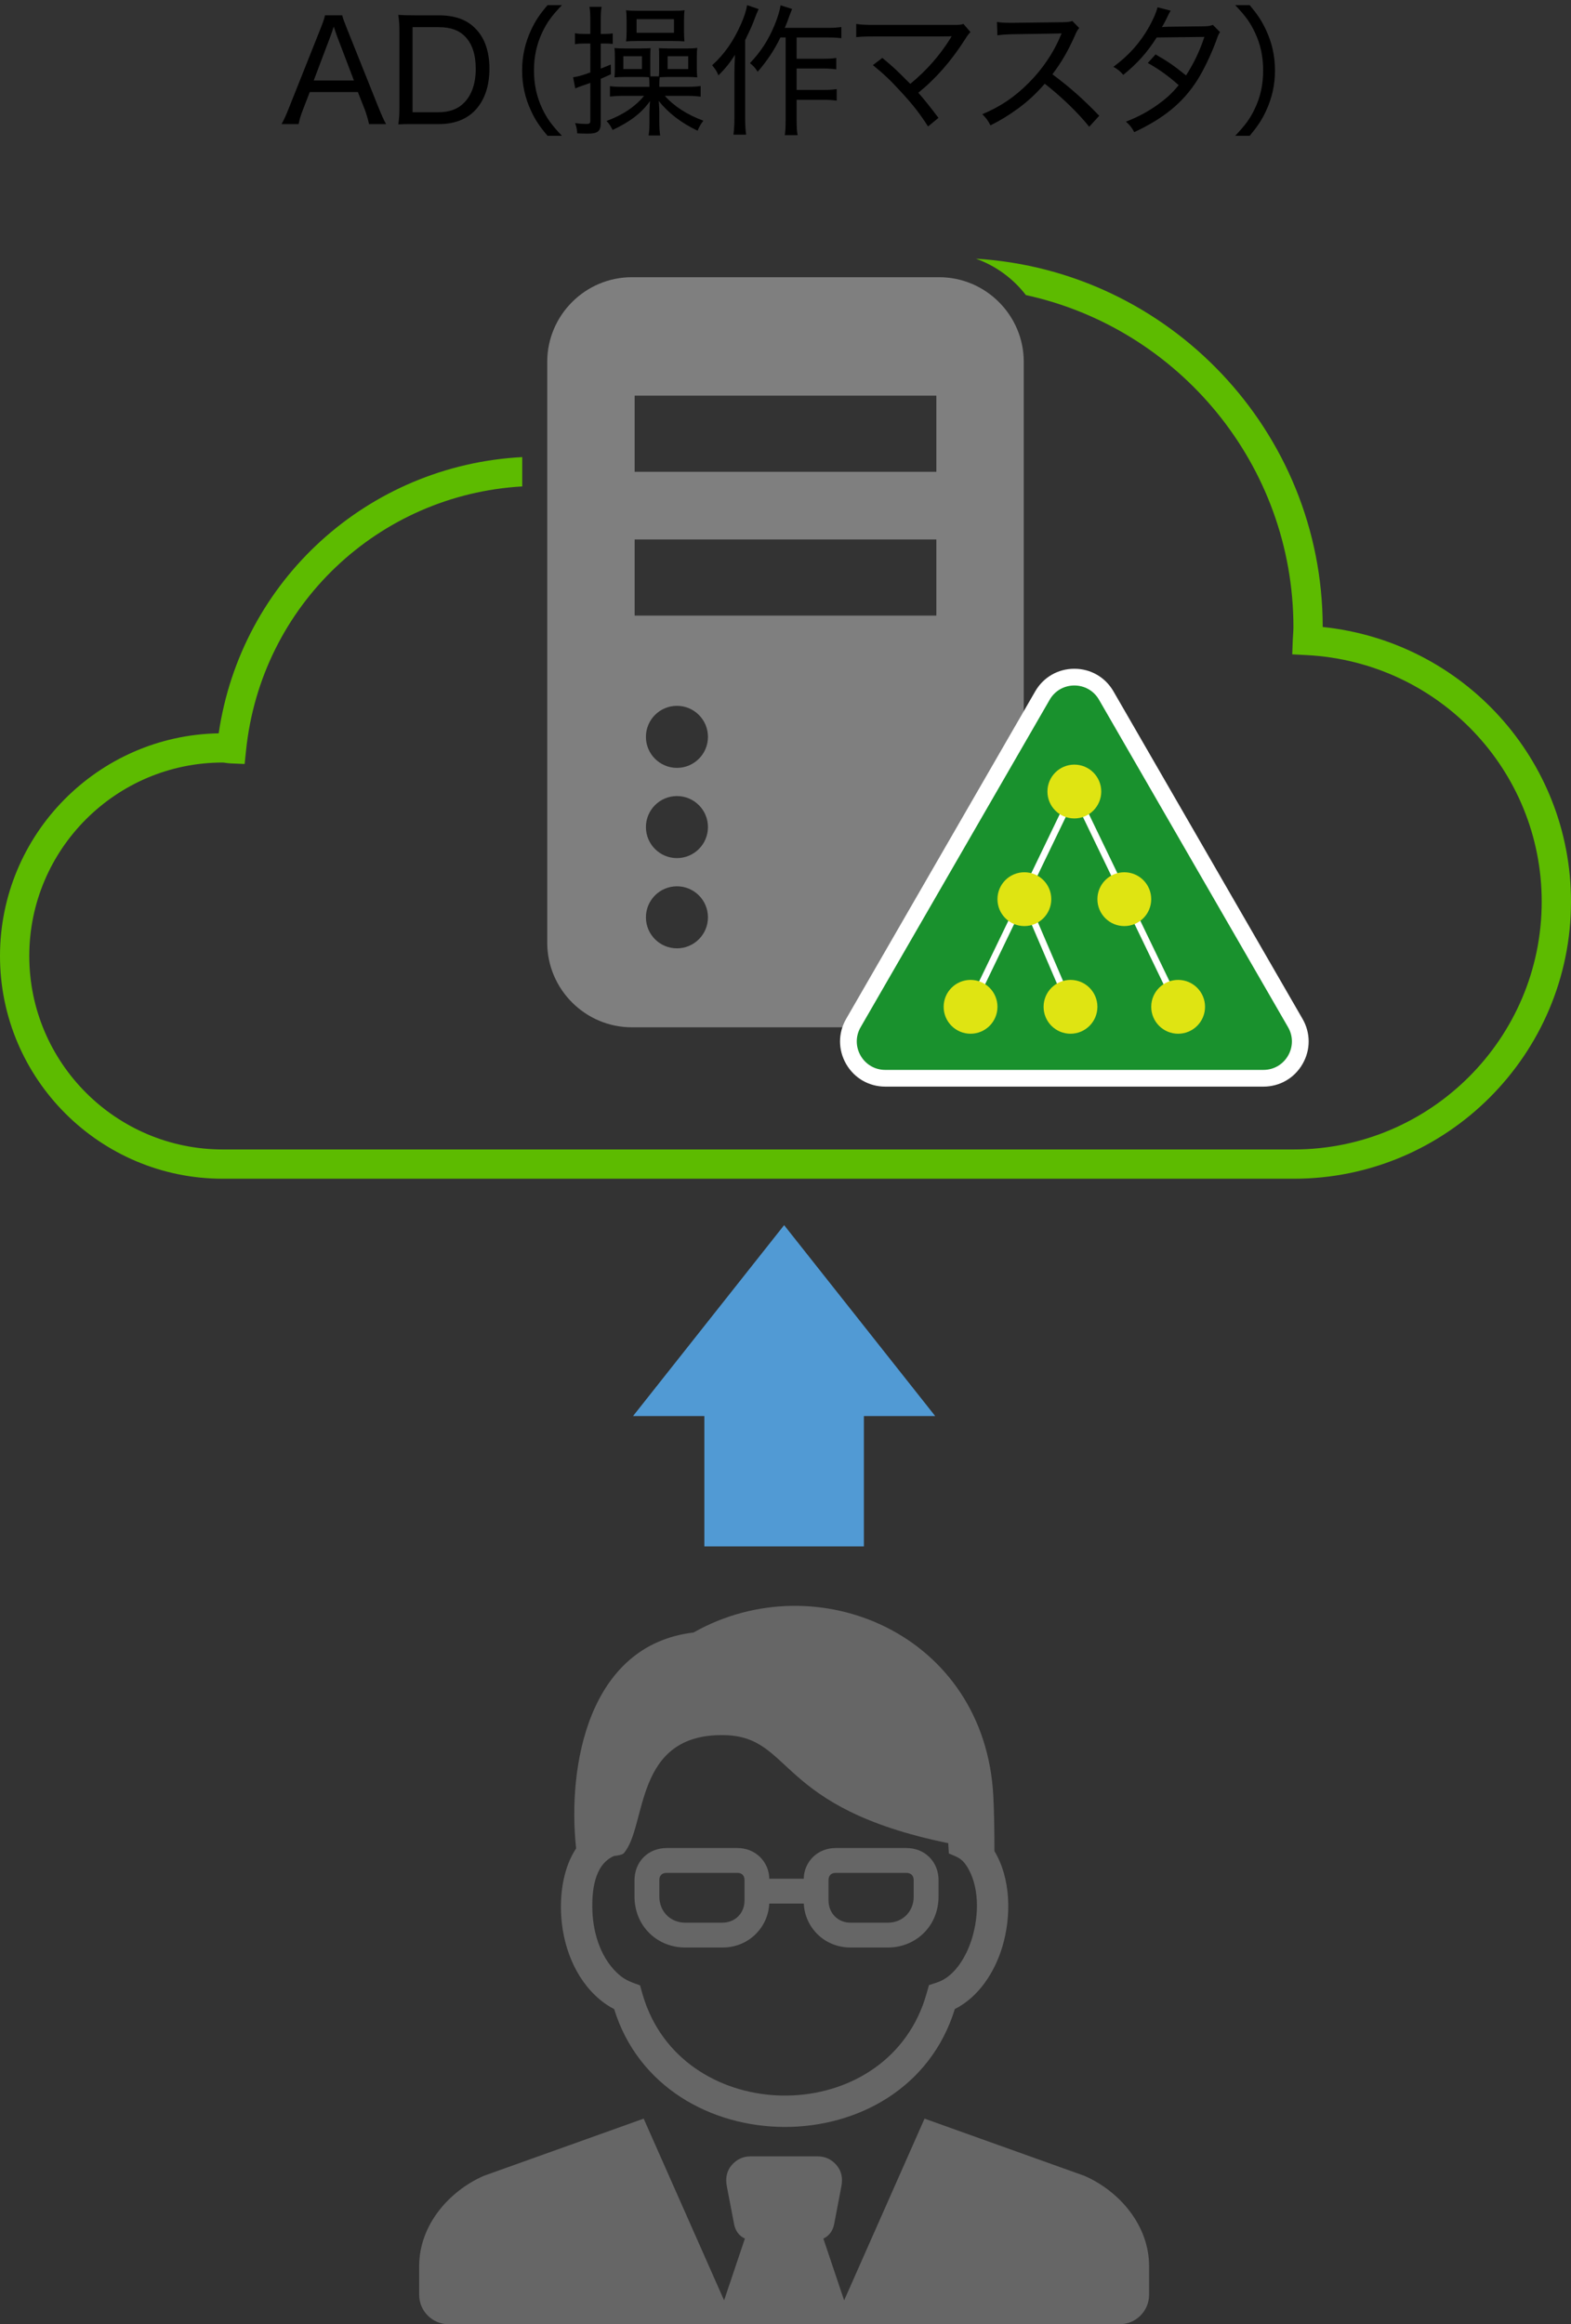 <?xml version="1.0" encoding="utf-8"?>
<!-- Generator: Adobe Illustrator 24.0.0, SVG Export Plug-In . SVG Version: 6.00 Build 0)  -->
<svg version="1.1" id="レイヤー_3" xmlns="http://www.w3.org/2000/svg" xmlns:xlink="http://www.w3.org/1999/xlink" x="0px"
	 y="0px" viewBox="0 0 156 230.779" style="enable-background:new 0 0 156 230.779;" xml:space="preserve">
<rect x="0" y="0" width="156" height="230.779" fill="#333333" stroke="none"/>
<style type="text/css">
	.st0{enable-background:new    ;}
	.st1{fill:#519AD4;}
	.st2{fill:#5DBB00;}
	.st3{fill:#7F7F7F;}
	.st4{fill:#19912D;}
	.st5{fill:#FFFFFF;}
	.st6{fill:none;stroke:#FFFFFF;stroke-width:0.658;stroke-miterlimit:10;}
	.st7{fill:#DFE412;}
	.st8{fill-rule:evenodd;clip-rule:evenodd;fill:#666666;}
</style>
<g class="st0">
	<path d="M36.643,12.32c-0.098-0.477-0.266-1.022-0.42-1.442L35.537,9.141h-4.777
		l-0.672,1.737c-0.224,0.574-0.336,0.938-0.434,1.442H27.958
		c0.252-0.448,0.406-0.784,0.742-1.625l3.124-7.844
		c0.266-0.673,0.378-0.995,0.448-1.331h1.709
		c0.07,0.28,0.14,0.49,0.476,1.331l3.138,7.844
		c0.35,0.854,0.532,1.261,0.742,1.625H36.643z M33.436,3.51
		c-0.042-0.126-0.042-0.126-0.294-0.869c-0.07,0.196-0.126,0.364-0.154,0.463
		c-0.07,0.196-0.112,0.336-0.14,0.406l-1.695,4.482h3.992L33.436,3.51z"/>
	<path d="M39.663,3.146c0-0.658-0.028-1.051-0.112-1.667
		c0.476,0.028,0.882,0.042,1.597,0.042h2.409c1.555,0,2.746,0.406,3.586,1.247
		c0.967,0.924,1.457,2.311,1.457,4.048c0,1.821-0.532,3.277-1.541,4.258
		c-0.854,0.827-2.017,1.247-3.488,1.247H41.148c-0.742,0-1.093,0-1.597,0.028
		c0.084-0.547,0.112-0.967,0.112-1.709V3.146z M43.515,11.144
		c1.121,0,1.961-0.308,2.591-0.967c0.743-0.756,1.135-1.919,1.135-3.333
		c0-1.429-0.35-2.494-1.064-3.222c-0.617-0.631-1.443-0.925-2.62-0.925h-2.591
		v8.446H43.515z"/>
	<path d="M54.369,13.483c-0.827-0.981-1.205-1.556-1.625-2.452
		c-0.603-1.288-0.896-2.605-0.896-4.034s0.294-2.745,0.896-4.034
		c0.42-0.896,0.798-1.471,1.625-2.451h1.429
		c-1.051,1.106-1.485,1.723-1.947,2.689C53.291,4.378,53.024,5.625,53.024,6.997
		c0,1.373,0.266,2.62,0.826,3.797c0.462,0.966,0.896,1.582,1.947,2.689H54.369z"/>
	<path d="M58.031,4.322c-0.364,0-0.602,0.014-0.938,0.069V3.3
		c0.308,0.056,0.546,0.069,0.938,0.069h0.588V2.108
		c0-0.686-0.014-1.022-0.084-1.429h1.205c-0.07,0.393-0.084,0.729-0.084,1.415
		v1.274h0.406c0.336,0,0.546-0.014,0.784-0.056v1.051
		c-0.252-0.028-0.42-0.042-0.784-0.042h-0.406v2.493
		c0.322-0.126,0.476-0.196,0.995-0.406l0.014,0.967
		c-0.504,0.224-0.602,0.28-1.008,0.448v4.37c0,0.841-0.294,1.078-1.317,1.078
		c-0.266,0-0.63-0.014-1.022-0.027c-0.014-0.337-0.07-0.645-0.21-1.022
		c0.504,0.069,0.742,0.084,1.148,0.084c0.28,0,0.364-0.07,0.364-0.309V8.23
		c-1.303,0.462-1.303,0.462-1.499,0.546l-0.21-1.106
		c0.435-0.057,0.771-0.141,1.709-0.477V4.322H58.031z M64.489,8.468
		c0-0.448-0.014-0.574-0.042-0.798c-0.28-0.028-0.42-0.028-0.742-0.028h-1.751
		c-0.378,0-0.659,0.015-0.938,0.042c0.028-0.266,0.042-0.518,0.042-0.938V5.681
		c0-0.477-0.014-0.658-0.042-0.91C61.309,4.798,61.617,4.812,62.009,4.812h1.639
		c0.434,0,0.729-0.015,0.953-0.028c-0.014,0.238-0.028,0.589-0.028,0.868v1.149
		c0,0.378,0,0.476,0.014,0.784h0.84c0.028-0.28,0.028-0.463,0.028-0.771V5.667
		c0-0.477,0-0.616-0.028-0.883C65.638,4.798,65.974,4.812,66.324,4.812h1.989
		c0.378,0,0.645-0.015,0.924-0.057c-0.028,0.253-0.042,0.463-0.042,0.883v1.177
		c0,0.393,0.014,0.603,0.042,0.868c-0.266-0.027-0.574-0.042-0.91-0.042h-2.017
		c-0.28,0-0.561,0.015-0.799,0.028c-0.028,0.224-0.042,0.364-0.042,0.784v0.168
		h2.731c0.617,0,1.037-0.027,1.373-0.084v1.064
		c-0.406-0.056-0.869-0.084-1.373-0.084H66.016
		c0.882,1.009,2.241,1.892,3.824,2.466c-0.238,0.322-0.392,0.574-0.574,0.994
		c-1.597-0.756-2.9-1.751-3.852-2.955l0.014,0.237
		c0.028,0.351,0.042,0.645,0.042,0.911v0.896c0,0.63,0.028,0.98,0.084,1.387
		h-1.148c0.07-0.435,0.084-0.784,0.084-1.373v-0.925
		c0-0.224,0.028-0.7,0.056-1.12c-0.827,1.177-1.961,2.045-3.712,2.871
		c-0.196-0.392-0.336-0.602-0.603-0.896c1.583-0.574,2.857-1.429,3.726-2.493
		h-2.059c-0.49,0-0.911,0.028-1.331,0.07V8.553
		c0.35,0.056,0.7,0.069,1.331,0.069h2.591V8.468z M61.897,6.857h1.849V5.583
		h-1.849V6.857z M62.22,1.997c0-0.393-0.014-0.715-0.056-0.98
		c0.35,0.042,0.616,0.056,1.163,0.056h3.348c0.645,0,1.023-0.014,1.303-0.056
		c-0.042,0.279-0.056,0.532-0.056,0.938v1.204c0,0.421,0.014,0.687,0.042,0.953
		c-0.336-0.028-0.687-0.042-1.205-0.042h-3.446c-0.518,0-0.882,0.014-1.148,0.042
		c0.042-0.253,0.056-0.575,0.056-0.967V1.997z M63.214,3.258h3.712v-1.359h-3.712
		V3.258z M66.296,6.857h2.045V5.583h-2.045V6.857z"/>
	<path d="M75.337,0.904c-0.168,0.364-0.225,0.477-0.336,0.784
		c-0.294,0.799-0.448,1.148-1.008,2.297v7.69c0,0.631,0.028,1.232,0.098,1.695
		h-1.261c0.07-0.561,0.098-1.037,0.098-1.723v-4.469
		c0-0.519,0.014-0.799,0.056-1.737c-0.504,0.799-0.924,1.317-1.639,2.045
		c-0.224-0.504-0.252-0.532-0.63-1.008c1.19-1.064,2.143-2.424,2.872-4.104
		c0.322-0.729,0.504-1.303,0.602-1.863L75.337,0.904z M77.494,3.72
		c-0.588,1.232-1.331,2.339-2.255,3.403C74.931,6.675,74.903,6.633,74.469,6.27
		c1.079-1.135,1.807-2.256,2.437-3.755c0.336-0.812,0.546-1.54,0.603-1.988
		l1.148,0.364c-0.112,0.266-0.154,0.378-0.28,0.714
		c-0.21,0.588-0.266,0.757-0.448,1.163h4.272c0.603,0,0.938-0.028,1.345-0.084
		v1.106c-0.35-0.042-0.77-0.07-1.345-0.07h-3.096v2.115h2.662
		c0.532,0,0.869-0.015,1.275-0.084v1.135c-0.435-0.057-0.785-0.084-1.275-0.084
		h-2.662v2.129h2.704c0.532,0,0.896-0.028,1.275-0.084v1.148
		c-0.393-0.056-0.785-0.084-1.275-0.084h-2.704v1.989
		c0,0.729,0.028,1.162,0.098,1.526h-1.274c0.056-0.35,0.084-0.756,0.084-1.526
		V3.72H77.494z"/>
	<path d="M90.388,8.328c1.653-1.358,2.956-2.857,4.006-4.553
		c0.042-0.084,0.056-0.098,0.112-0.182c-0.21,0.028-0.21,0.028-7.732,0.028
		c-0.827,0-1.219,0.014-1.751,0.069V2.375c0.518,0.084,0.911,0.098,1.765,0.098h7.984
		c0.519,0,0.645-0.014,0.896-0.098l0.701,0.812
		C96.188,3.369,96.089,3.495,95.795,3.958C94.464,6.045,92.938,7.796,91.187,9.211
		c0.519,0.574,1.177,1.4,2.003,2.493l-1.037,0.854
		c-0.743-1.177-1.485-2.144-2.689-3.446c-1.022-1.12-1.751-1.807-2.788-2.647
		l0.938-0.714c0.84,0.687,1.345,1.148,1.919,1.723L90.388,8.328z"/>
	<path d="M108.158,12.587c-1.079-1.359-2.774-2.998-4.413-4.272
		c-0.924,1.05-1.653,1.723-2.662,2.465c-0.966,0.7-1.695,1.148-2.731,1.667
		c-0.266-0.504-0.392-0.687-0.812-1.106c1.807-0.757,3.222-1.709,4.637-3.138
		c1.317-1.316,2.451-2.983,3.11-4.595c0.042-0.098,0.042-0.112,0.084-0.182
		c0.014-0.042,0.028-0.057,0.042-0.112c-0.168,0.014-0.168,0.014-4.763,0.084
		c-0.756,0.014-1.106,0.042-1.611,0.112L98.997,2.179
		c0.434,0.07,0.714,0.084,1.331,0.084c0.056,0,0.182,0,0.308,0l4.847-0.056
		c0.574-0.015,0.729-0.028,0.995-0.126l0.687,0.7
		c-0.154,0.182-0.266,0.364-0.406,0.7c-0.714,1.611-1.345,2.689-2.255,3.895
		c1.765,1.316,3.04,2.451,4.65,4.118L108.158,12.587z"/>
	<path d="M116.247,1.059c-0.154,0.252-0.154,0.252-0.462,0.896
		c-0.154,0.308-0.294,0.546-0.406,0.742c0.21-0.042,0.21-0.042,4.132-0.084
		c0.406,0,0.672-0.042,0.924-0.141L121.149,3.188
		c-0.154,0.238-0.182,0.28-0.406,0.925c-0.504,1.358-1.232,2.871-1.863,3.865
		c-1.415,2.214-3.306,3.769-6.248,5.142c-0.294-0.519-0.434-0.687-0.826-1.037
		c1.19-0.477,1.933-0.868,2.857-1.484c1.064-0.729,1.681-1.289,2.381-2.144
		c-1.009-0.896-1.975-1.597-3.068-2.199l0.771-0.854
		c1.177,0.673,1.891,1.163,3.026,2.087c0.756-1.176,1.358-2.409,1.821-3.823
		l-4.735,0.056c-0.952,1.499-1.933,2.592-3.319,3.712
		c-0.336-0.393-0.504-0.519-0.981-0.799c1.527-1.12,2.662-2.395,3.558-3.992
		c0.434-0.798,0.7-1.414,0.827-1.919L116.247,1.059z"/>
	<path d="M122.655,13.483c1.05-1.107,1.485-1.724,1.947-2.689
		c0.561-1.177,0.827-2.396,0.827-3.797c0-1.4-0.266-2.619-0.827-3.796
		c-0.462-0.967-0.896-1.583-1.947-2.689h1.443
		c0.812,0.98,1.19,1.555,1.611,2.451c0.602,1.289,0.896,2.592,0.896,4.034
		c0,1.443-0.294,2.746-0.896,4.034c-0.42,0.896-0.799,1.471-1.611,2.452H122.655z
		"/>
</g>
<polygon class="st1" points="77.863,121.648 62.863,140.602 69.942,140.602 69.942,153.546 
	85.784,153.546 85.784,140.602 92.863,140.602 "/>
<g>
	<path class="st2" d="M131.345,62.256c-0.016-19.456-15.261-35.407-34.434-36.569
		c1.982,0.71,3.697,1.974,4.96,3.612c15.17,3.309,26.566,16.839,26.566,32.987
		c0,0.23-0.017,0.457-0.032,0.682c-0.013,0.191-0.026,0.381-0.033,0.574
		l-0.053,1.43l1.43,0.074c13.089,0.678,23.342,11.429,23.342,24.477
		c0,13.57-11.04,24.61-24.61,24.61H22.116c-10.592,0-19.209-8.617-19.209-19.209
		s8.617-19.21,19.209-19.21c0.093,0,0.181,0.018,0.27,0.031
		c0.179,0.025,0.358,0.048,0.542,0.056l1.365,0.056l0.141-1.358
		c1.488-14.394,13.133-25.379,27.425-26.201v-2.912
		c-15.324,0.802-27.916,12.232-30.143,27.427C9.705,73.026,0,82.862,0,94.924
		c0,12.195,9.921,22.115,22.116,22.115h106.367C143.656,117.039,156,104.696,156,89.523
		C156,75.412,145.283,63.701,131.345,62.256z"/>
</g>
<path class="st3" d="M93.26,27.525H62.74c-4.62,0-8.4,3.78-8.4,8.4v57.678
	c0,4.62,3.78,8.4,8.4,8.4h30.519c4.62,0,8.4-3.78,8.4-8.4V35.925
	C101.659,31.305,97.879,27.525,93.26,27.525z M67.22,94.163
	c-1.701,0-3.08-1.379-3.08-3.08c0-1.701,1.379-3.08,3.08-3.08
	c1.701,0,3.08,1.379,3.08,3.08C70.3,92.784,68.921,94.163,67.22,94.163z
	 M67.22,85.203c-1.701,0-3.08-1.379-3.08-3.08
	c0-1.701,1.379-3.08,3.08-3.08c1.701,0,3.08,1.379,3.08,3.08
	C70.3,83.825,68.921,85.203,67.22,85.203z M67.22,76.244
	c-1.701,0-3.08-1.379-3.08-3.08c0-1.701,1.379-3.08,3.08-3.08
	c1.701,0,3.08,1.379,3.08,3.08C70.3,74.865,68.921,76.244,67.22,76.244z
	 M92.98,61.124H63.02v-7.56h29.959V61.124z M92.98,46.845H63.02V39.285h29.959
	V46.845z"/>
<g>
	<path class="st4" d="M87.908,107.063c-1.322,0-2.505-0.683-3.167-1.828
		c-0.661-1.145-0.661-2.511,0-3.656l18.774-32.518
		c0.661-1.145,1.845-1.828,3.167-1.828s2.505,0.684,3.167,1.828l18.774,32.518
		c0.661,1.145,0.661,2.512,0,3.656c-0.661,1.145-1.845,1.828-3.167,1.828H87.908z"/>
	<path class="st5" d="M106.682,68.063c0.952,0,1.904,0.471,2.448,1.413l18.774,32.518
		c1.088,1.884-0.272,4.239-2.448,4.239H87.908c-2.176,0-3.536-2.355-2.448-4.239
		L104.234,69.476C104.778,68.534,105.73,68.063,106.682,68.063 M106.682,66.403
		c-1.622,0-3.074,0.838-3.885,2.243l-18.774,32.518
		c-0.811,1.404-0.811,3.081,0,4.486c0.811,1.404,2.263,2.243,3.885,2.243h37.548
		c1.622,0,3.074-0.838,3.885-2.243c0.811-1.404,0.811-3.081,0-4.486
		l-18.774-32.518C109.756,67.242,108.304,66.403,106.682,66.403L106.682,66.403z"/>
</g>
<g>
	<line class="st6" x1="101.72" y1="89.281" x2="106.3" y2="99.969"/>
	<line class="st6" x1="106.682" y1="78.593" x2="96.376" y2="99.969"/>
	<line class="st6" x1="106.682" y1="78.593" x2="116.988" y2="99.969"/>
	<g>
		<circle class="st7" cx="111.644" cy="89.281" r="2.672"/>
		<circle class="st7" cx="101.72" cy="89.281" r="2.672"/>
	</g>
	<g>
		<circle class="st7" cx="116.988" cy="99.969" r="2.672"/>
		<circle class="st7" cx="106.3" cy="99.969" r="2.672"/>
		<circle class="st7" cx="96.376" cy="99.969" r="2.672"/>
	</g>
	<circle class="st7" cx="106.682" cy="78.593" r="2.672"/>
</g>
<g>
	<path class="st8" d="M74.494,214.113c-0.748,0-1.354,0.33-1.787,0.812
		c-0.56,0.621-0.687,1.35-0.532,2.163l0.724,3.769
		c0.125,0.648,0.511,1.172,1.069,1.414l-2.065,6.137l-7.985-18.044l-15.892,5.686
		c-3.462,1.525-6.403,4.902-6.403,8.962v1.579v1.269
		c0,1.605,1.314,2.919,2.92,2.919h66.641c1.605,0,2.92-1.314,2.92-2.919v-1.269
		v-1.579c0-4.06-2.941-7.436-6.404-8.962l-15.892-5.686l-7.985,18.044
		l-2.065-6.137c0.557-0.242,0.944-0.767,1.068-1.414l0.723-3.769
		c0.156-0.813,0.028-1.541-0.531-2.163c-0.433-0.482-1.038-0.812-1.787-0.812
		H74.494L74.494,214.113z"/>
	<path class="st8" d="M76.39,186.541H79.811c0.011-0.833,0.355-1.588,0.901-2.135
		c0.605-0.605,1.417-0.911,2.259-0.911h7.026c0.852,0,1.671,0.288,2.289,0.906
		c0.614,0.613,0.911,1.429,0.911,2.278v1.623c0,1.353-0.477,2.644-1.449,3.616
		c-0.958,0.958-2.241,1.456-3.58,1.456h-3.713c-1.233,0-2.419-0.459-3.301-1.341
		c-0.783-0.782-1.285-1.847-1.338-3.024h-3.43
		c-0.052,1.177-0.553,2.241-1.336,3.024c-0.885,0.885-2.071,1.341-3.306,1.341
		h-3.692c-1.346,0-2.631-0.49-3.596-1.456c-0.967-0.967-1.449-2.254-1.449-3.602
		v-1.623c0-0.856,0.293-1.674,0.911-2.292c0.62-0.62,1.44-0.906,2.294-0.906
		h7.01c0.846,0,1.659,0.302,2.27,0.911
		C76.036,184.953,76.379,185.708,76.39,186.541L76.39,186.541z M63.557,197.128
		c0.15,0.538,0.295,1.078,0.477,1.606c4.23,12.231,23.009,12.542,27.588,0.394
		c0.25-0.663,0.432-1.343,0.627-2.023c0.488-0.16,0.994-0.294,1.442-0.549
		c1.444-0.823,2.385-2.617,2.841-4.135c0.688-2.285,0.744-5.2-0.574-7.192
		c-0.493-0.745-0.963-0.861-1.739-1.193c-0.02-0.341-0.038-0.682-0.059-1.023
		c-17.222-3.527-15.344-10.572-22.207-10.726
		c-9.099-0.204-7.667,9.065-10.014,11.726c-0.115,0.13-0.492,0.219-0.987,0.279
		c-1.981,0.877-2.195,3.568-2.127,5.457c0.083,2.336,0.91,4.865,2.727,6.393
		C62.155,196.649,62.824,196.871,63.557,197.128L63.557,197.128z M60.985,199.485
		c-0.517-0.258-0.996-0.587-1.437-0.958c-2.503-2.103-3.726-5.456-3.84-8.667
		c-0.076-2.101,0.298-4.526,1.501-6.326c-0.883-8.142,1.191-20.191,11.66-21.439
		c12.235-6.922,28.97,0.155,29.771,16.305c0.088,1.796,0.104,3.601,0.106,5.399
		c1.641,2.727,1.698,6.472,0.782,9.515c-0.749,2.493-2.333,4.971-4.714,6.169
		C89.965,215.203,65.771,214.98,60.985,199.485L60.985,199.485z M82.98,185.963h7.029
		c0.44,0,0.72,0.274,0.72,0.717v1.661c0,1.441-1.086,2.567-2.562,2.567h-3.715
		c-1.246,0-2.179-0.943-2.179-2.209v-2.028
		C82.273,186.256,82.512,185.963,82.98,185.963L82.98,185.963z M73.239,185.963h-7.052
		c-0.465,0-0.714,0.284-0.714,0.702v1.652c0,1.499,1.115,2.591,2.581,2.591h3.654
		c1.289,0,2.221-0.936,2.221-2.197v-2.038
		C73.928,186.27,73.704,185.962,73.239,185.963L73.239,185.963z"/>
</g>
</svg>
